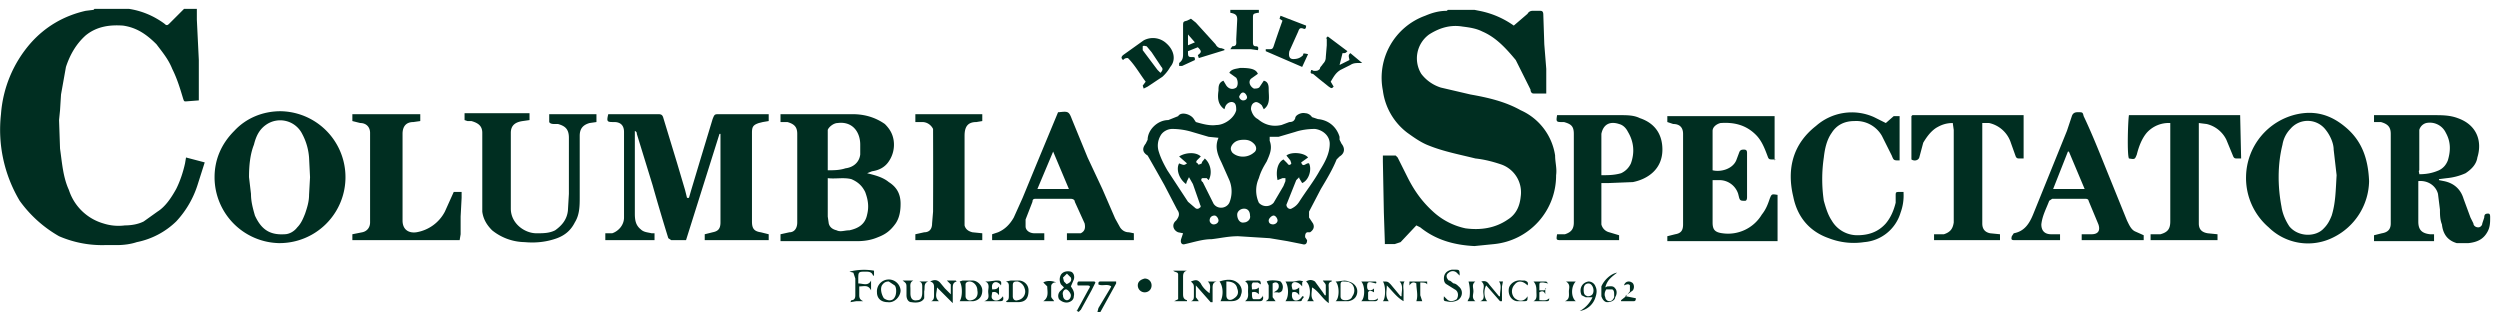 <?xml version="1.0" encoding="UTF-8"?> <svg xmlns="http://www.w3.org/2000/svg" width="254" height="32" fill="none" viewBox="0 0 254 32"><path fill="#002E21" d="m149.8 1 .5.1a9 9 0 0 1 3.5 1.5l1.4-1.2c.1-.2.3-.3.5-.3h.8c.2 0 .3.1.3.4l.1 3 .2 2.5v2.5h-1.3c-.2 0-.3-.2-.3-.4l-1.5-3c-1-1.2-2-2.3-3.4-2.9-.6-.3-1.2-.4-2-.5-1.2-.2-2.3.1-3.4.8a3 3 0 0 0-.8 4 4 4 0 0 0 2 1.4l3 .7c1.7.3 3.5.7 5.1 1.6a6 6 0 0 1 3.5 4.6c0 .7.2 1.3.1 2a7 7 0 0 1-6.3 7l-2 .2c-2-.1-3.9-.6-5.5-1.9l-.4-.2-1.6 1.7-.6.2h-1v-.2l-.1-3-.1-5.2v-.6h1.3l.2.2 1 2c.7 1.4 1.5 2.5 2.6 3.5a7 7 0 0 0 3.3 1.7c1.5.2 3 0 4.3-.9.8-.5 1.2-1.3 1.3-2.3a3 3 0 0 0-2-3.3c-.9-.3-1.7-.5-2.6-.6-1.6-.4-3.2-.7-4.7-1.3-.8-.3-1.5-.8-2.2-1.3a6.4 6.4 0 0 1-2.5-4.3 6.7 6.7 0 0 1 4.3-7.6c.7-.3 1.4-.5 2.2-.5l.1-.1h2.7ZM20 1v1l.2 4.1v4.1l-1.3.1c-.2 0-.2 0-.3-.3-.3-1-.6-2-1.1-3-.4-1-1-1.7-1.6-2.5-1-1-2-1.7-3.4-1.9-1.4-.1-2.7.1-3.8 1-1 .9-1.6 2-2 3.2l-.5 2.8-.1 1.6-.1 1 .1 2.9c.2 1.4.3 2.9.9 4.2a5.2 5.2 0 0 0 3.5 3.4 5 5 0 0 0 2.2.2c.6 0 1.3-.1 1.9-.4l1.4-1c.8-.5 1.4-1.4 1.9-2.3.4-.8.7-1.7.9-2.6l.1-.6 1.9.5-.7 2.2a9.8 9.8 0 0 1-2.2 3.8 8 8 0 0 1-4 2.1c-.6.2-1.3.3-2 .3h-1.2A11 11 0 0 1 6 24a12.6 12.6 0 0 1-4-3.6 14.1 14.1 0 0 1-1.9-8.8 12.3 12.3 0 0 1 3-7.2c1.5-1.7 3.4-2.8 5.6-3.3l.8-.1.1-.1h3.5c1.3.2 2.5.7 3.6 1.5.2.2.3.2.5 0l1-1 .5-.5H20Zm107.9 0v.3h-.1c-.5.1-.5.1-.5.6v2.3c0 .3 0 .5.3.5.2 0 .3.1.2.4l-.7-.1H125l.2-.3c.5 0 .4-.3.4-.7l.1-2c0-.4-.1-.6-.7-.7V1h3Zm-7.7 22.7-.5-.1c-.5-.2-.7-.8-.2-1.2.3-.4.4-.7.1-1.1l-1.3-2.5a360 360 0 0 0-1.7-3c-.5-.3-.6-.7-.2-1.2l.2-.4c0-1 1-2 2.1-2l1-.4c.3-.5 1.3-.2 1.6.3l.2.3c.7.2 1.4.4 2.1.3.8 0 1.8-.7 2-1.5 0-.3 0-.7-.3-.8-.2-.1-.6 0-.8.4l-.1.3c-.7-.5-.7-1.2-.6-1.9 0-.4 0-.8.5-1l.3.5c.3.4.7.4 1 .2.2-.2.2-.7 0-1l-.7-.5c.2-.4.7-.4 1.1-.5 1 0 1.6.1 1.8.6l-.7.5c-.3.3-.1.8.3 1 .2 0 .5 0 .6-.2l.4-.6c.5.1.5.6.5.9 0 .7.2 1.5-.5 2l-.2-.4c-.2-.2-.5-.4-.7-.3-.3.1-.4.4-.4.7.1.4.3.8.7 1 .7.6 1.5.8 2.4.6l.8-.3c.3 0 .5-.1.6-.4 0-.3.6-.6 1-.5.2 0 .5.1.7.4l.6.2c1.1.1 1.9.8 2.2 1.8v.3l.2.4c.4.5.3 1-.2 1.3l-.3.3c-.4 1-1 2-1.6 3l-1.2 2.3v.6l.4.6c.2.4 0 .7-.3.9h-.3c-.2.1-.2.3-.2.5l.2.3c0 .4-.2.5-.5.4l-1.5-.3-1.8-.3-3.2-.2c-1 0-1.8.2-2.7.3-.9 0-1.8.3-2.7.5-.3.1-.5-.1-.4-.5l.2-.6Zm3.6-9.7-1-.1-1.7-.5a7 7 0 0 0-2-.3c-.5 0-1 .3-1.2.7a2 2 0 0 0-.2 1.5c.2.7.5 1.3.9 2l2.1 3.2.7.6c.2.2.4.1.5 0 .2-.1 0-.3 0-.4l-.7-2-.4-.7-.2.4-.1.3c-.8-.6-1-1.6-.7-2.1.5.2.5.2.8 0l-.8-.7c.6-.4 1.7-.5 2.2 0l-.3.3c-.1.1-.3.3 0 .4 0 .2.2.1.4 0 0-.2.2-.3.3-.5.6.5.8 1.5.4 2.2l-.2-.2h-.4c-.2 0-.2.3 0 .4l1.1 2.2c.4.6 1.3.5 1.6-.1a3 3 0 0 0 0-2.3l-.8-1.8c-.4-.8-.7-1.6-.3-2.5Zm8.2 4-.3.3-1 2.5c0 .3.3.5.5.4.4-.2.6-.4.8-.7.7-1.1 1.5-2.1 2.1-3.2.5-.8 1-1.7 1-2.7 0-.8-.7-1.4-1.5-1.5-.7 0-1.4.1-2 .3l-1.7.5h-.9v.4c.3.8 0 1.4-.3 2.1-.3.5-.6 1-.8 1.7a3 3 0 0 0 0 2.5 1 1 0 0 0 1.5 0l1-1.7.2-.5v-.3h-.3l-.5.2c-.2-.9 0-1.8.6-2.1l.4.4c.1.2.3.2.4 0l-.1-.3-.4-.5c.5-.4 1.8-.3 2.2.2l-.7.5c.2.6.5 0 .8.1.3.6 0 1.7-.7 2l-.3-.5Zm-5.6-3.8c-.5 0-.9.1-1.2.5-.2.3-.2.5 0 .8.5.5 1.5.6 2.2 0 .3-.2.3-.6 0-.9-.3-.3-.6-.4-1-.4Zm-.7 7.6c0 .5.3.9.7.8.3 0 .7-.3.6-.7 0-.4-.2-.7-.6-.7-.4 0-.7.3-.7.6Zm-2.4 1c.3 0 .5-.2.5-.4s-.2-.5-.4-.5c-.3 0-.5.2-.5.5 0 .2.2.4.4.4Zm6 0c.3 0 .5-.2.5-.4s-.2-.5-.4-.5-.5.3-.5.5c0 .3.2.4.5.4Zm-3-12.6c.3 0 .4-.2.4-.3 0-.2-.2-.5-.4-.5s-.3.2-.4.4c0 .2.2.4.4.4ZM70 20.1l.2-.7.9-3 1.3-4.3c.2-.5.2-.5.7-.5h5v.7l-.6.1-.4.1c-.6.2-.7.4-.7 1v9c0 .7.2 1 .9 1.1l.8.2v.6h-6.5v-.6l.8-.2c.5-.1.8-.3.8-1v-9h-.1l-3.4 10.8h-1.5l-.3-.2a213.2 213.2 0 0 1-1.6-5.4l-1.6-5.2c0-.1 0-.2-.2-.3v8.4c0 .7.1 1.2.6 1.6.3.3.7.3 1.1.4h.3v.7h-5v-.7h.7c.6-.2 1.2-.8 1.2-1.6v-8.7c0-.6-.3-1-1-1s-.8 0-.6-.8h5c.3 0 .5 0 .6.4l1.4 4.6.8 2.7.2.8h.1Zm18.1-2.5c.8.2 1.6.4 2.2.9.8.5 1.2 1.2 1.2 2.2 0 .7-.1 1.4-.5 2-.5.7-1 1.1-1.8 1.4-.7.3-1.4.4-2.1.4h-7.8v-.7l.9-.2c.5 0 .8-.4.8-1v-9c0-.7-.3-1-1-1.2h-.7v-.8h7.3c1.2 0 2.3.3 3.3 1 .5.5.8 1 .9 1.7a3 3 0 0 1-.5 2.1c-.4.6-1 .9-1.7 1l-.5.2Zm-4 .6V22l.1.7c.1.4.4.6.8.7.4.2.8 0 1.3 0 .9-.2 1.6-.6 1.8-1.6.2-.8.1-1.5-.2-2.3-.3-.6-.7-1-1.4-1.3-.8-.2-1.6 0-2.4-.1Zm0-.9c.6 0 1.2 0 1.8-.2.8-.1 1.4-.6 1.5-1.4v-1c0-1.3-.8-2.4-2.3-2.2-.4 0-.9.4-1 .7v4.1Zm163.7 1 .5.1c1 .2 1.7.8 2 1.8l.7 1.9.3.6c0 .2.2.4.5.4.2 0 .4-.2.4-.4l.2-.6c0-.3.1-.4.4-.4.2 0 .2.2.2.4 0 .5 0 1-.3 1.5-.4.7-1 1-1.9 1.1h-1.2c-1-.3-1.4-1-1.5-1.9-.2-.5-.2-1-.2-1.5l-.2-1.6c-.2-.8-1-1.4-2-1.3v4.1c0 .8.3 1.2 1.2 1.3h.4v.7h-6.1v-.6l.8-.2c.6-.1.9-.4.9-1v-9.1c0-.7-.3-1-1-1.2h-.7v-.7h6.1c.8 0 1.6 0 2.4.3 2 .7 2.5 2.4 2 4-.1.7-.6 1.2-1.2 1.6a6 6 0 0 1-1.9.5l-.8.1Zm-2-.6c.7 0 1.3-.1 2-.4.4-.2.7-.5.9-1 .3-1 .3-1.9-.2-2.8a1.8 1.8 0 0 0-2-1 1 1 0 0 0-.7.7v4.1c-.1.1 0 .2 0 .4Zm-224 .3c0-1.8.7-3.4 2-4.7 1.2-1.3 2.9-2 4.7-2a6.7 6.7 0 1 1-.2 13.4 6.7 6.7 0 0 1-6.5-6.6Zm3.5 0 .2 1.7c0 .8.2 1.5.4 2.2.6 1.3 1.4 2 3 1.9.5 0 1-.3 1.3-.7.4-.4.6-.9.8-1.4.2-.6.4-1.2.4-1.9l.1-1.8-.1-2a6 6 0 0 0-.7-2.4 2.5 2.5 0 0 0-3.7-.9c-.7.5-1 1.2-1.2 2-.4 1-.5 2.2-.5 3.3Zm155.1-1.8h-.3c-.3 0-.4 0-.5-.3-.3-.8-.6-1.6-1.2-2.2-1-1-2.2-1.3-3.6-1.2-.4.1-.8.4-.8.8v4c.8.2 2-.1 2.4-1l.3-.8c.1-.3.3-.3.5-.3.3 0 .3.2.3.4V20c0 .1 0 .4-.2.4-.4 0-.5 0-.6-.3l-.1-.4a2 2 0 0 0-1.9-1.4h-.7v4.3c0 .7.2 1 1 1.1a4 4 0 0 0 4-1.9c.4-.5.6-1 .8-1.6.2-.5.2-.5.8-.4v4.7h-11.2V24l.8-.2c.6-.1.8-.4.8-1v-9.2c0-.6-.3-1-1-1l-.6-.2v-.6h10.9v4.5Zm60.3 2.2a6.5 6.5 0 0 1-3.6 5.7 5.7 5.7 0 0 1-6.6-1 6.6 6.6 0 0 1-2.3-5.2 6.6 6.6 0 0 1 5.2-6.3c1.9-.4 3.5.1 5 1.4 1.5 1.3 2.2 3 2.3 5.4Zm-3.3-.6-.3-2.6c0-.7-.4-1.5-.8-2a2.3 2.3 0 0 0-3.6-.1 3 3 0 0 0-.8 1.6c-.5 2-.5 4.2-.1 6.3.1.7.4 1.4.8 2 .9 1.1 2.7 1.1 3.5.2.4-.4.6-.8.8-1.3.4-1.3.4-2.5.5-4.1Zm-122.2 5.9v.7h-6.8v-.7h1.4c.4-.2.5-.5.4-1l-1-2.2c0-.2-.2-.3-.4-.3h-3.6c-.1 0-.3 0-.3.3l-.7 1.8v.7c0 .4.4.7.9.7h1v.7h-5.3v-.6l.6-.2c.7-.3 1.2-.8 1.6-1.5l.9-2 1.4-3.4 2.2-5.3h.1c.9-.1 1-.1 1.3.7l1.6 3.9 1.5 3.2 1.3 3 .5.9c.2.3.5.5.9.5l.5.1Zm-6.6-4.5-1.6-3.8-1.6 3.8h3.2Z"></path><path fill="#002E21" d="M162.7 18.6v4.2c.1.4.4.7.8.8l1 .3v.5h-5.8c-.6 0-.6 0-.5-.6h.8c.6-.2.9-.5.9-1.2v-9c0-.8-.3-1-1-1.2h-.3c-.5 0-.5-.1-.4-.7h6.4c.7 0 1.4 0 2 .3 1.5.5 2.3 1.6 2.3 3.2 0 2-1.5 3-3 3.3l-2.5.1h-.7Zm0-.8c.7 0 1.3 0 2-.2a2 2 0 0 0 1-1c.4-1.1.3-2.2-.3-3.2-.2-.4-.5-.7-.9-.8-.9-.3-1.6 0-1.8 1v4.2ZM55.8 11.6h4.8v.8l-.7.1c-.7.2-1 .6-1 1.3V20c0 .9 0 1.8-.5 2.6-.4.8-1 1.3-1.8 1.6-1.1.4-2.2.5-3.3.4a5.4 5.4 0 0 1-3.3-1.2c-.5-.5-.9-1.1-1-1.9v-8c0-.7-.4-1-1.1-1.2h-.4l-.3-.1v-.7h6.6v.7l-.7.1c-.7.1-1.2.4-1.2 1.2v7.7c0 1.5 1.4 2.5 2.6 2.5.7 0 1.3 0 1.9-.3.7-.5 1.2-1.1 1.3-2l.1-1.7V14c0-.9-.4-1.2-1.1-1.4h-.3c-.2 0-.5 0-.6-.2v-.7Zm-20 0h6.9v.7l-.7.1c-.7 0-1.1.4-1.1 1.2v8.8c0 1 .7 1.3 1.4 1.2a4 4 0 0 0 2.9-2.1l.9-2h.8v.6l-.1 1.9v1.8l-.1.6H35.8v-.6l1-.2c.5-.1.8-.5.8-1v-9.1c0-.6-.4-1-1-1l-.8-.2v-.7Zm158.5.1h11.3v4.4h-.4c-.2 0-.3 0-.4-.2l-.5-1.4a3 3 0 0 0-2.2-2h-.7v10.2c0 .6.3.9.8 1l1 .1v.6h-6.7v-.6h1c.6-.2.9-.5 1-1.2v-9.4l-.1-.7c-.7 0-1.2.2-1.7.5-.6.4-1 1-1.3 1.5L195 16c-.1.3-.5.4-.8.2v-4.4Zm29.1.8v10.2c0 .6.3.9.9 1l1 .1v.6h-6.8v-.6h1c.7-.2 1-.5 1-1.3v-10a3 3 0 0 0-2.4 1c-.5.6-.8 1.4-1 2.2-.2.5-.2.5-.8.4-.2-.4-.1-3.8 0-4.4h11.3l.1 4.4h-.4c-.2 0-.3 0-.4-.2l-.7-1.7a3 3 0 0 0-2-1.6l-.8-.1Zm-11.9 11.9v-.6h1c.7 0 .9-.4.7-1l-1-2.4c0-.1-.1-.2-.3-.2h-3.4l-.3.2c-.3.8-.7 1.5-.8 2.4 0 .6.3 1 1 1h.9v.6h-4.5c-.4 0-.5 0-.4-.4l.2-.3c1.1-.2 1.6-1 2-2l3.4-8.4.5-1.5c.1-.3.3-.4.6-.4.5 0 .5 0 .6.4 1 2.1 1.8 4.2 2.7 6.4l1.7 4.2c.2.4.4.9.8 1.1l.9.4v.5h-6.3Zm-2.9-5.2h3.2l-1.6-3.8h-.1l-1.5 3.8Zm-15.2.4a5 5 0 0 1-.3 2 4.2 4.2 0 0 1-3.7 3 7 7 0 0 1-3.6-.4c-2-.7-3.2-2.2-3.6-4.2-.7-2.9 0-5.4 2.3-7.2a5.5 5.5 0 0 1 5.9-.9l1.2.6.8-.7h.6v4.5c-.6 0-.6 0-.8-.5l-1-2a3 3 0 0 0-2.8-1.5c-1 0-1.8.4-2.3 1.2-.5.7-.7 1.6-.8 2.5a15 15 0 0 0 0 4.4c.2.7.4 1.4.8 2a3 3 0 0 0 2.6 1.5c1.1 0 2.1-.3 2.9-1.2.5-.6.8-1.3 1-2.1v-.7c0-.4 0-.4.5-.4h.3ZM93 12.3v-.7h6.8v.7l-.6.1c-.9 0-1.2.5-1.2 1.4v9.1c.1.4.4.6.8.7l1 .1v.7H93v-.6l.9-.2c.5 0 .8-.3.8-.9l.1-1.2a1044 1044 0 0 0 0-8.4c-.2-.4-.6-.7-1.1-.7H93Zm21.6-6.4c-.2 0-.3 0-.5.2-.2-.2-.2-.3 0-.5l2.1-1.5a2 2 0 0 1 2.3.3c.8.7 1 1.7.4 2.4a4 4 0 0 1-.8 1l-1.5 1-.4.2-.1-.3.3-.4c-.6-.8-1.1-1.7-1.8-2.4Zm3.3 1.5c.2-.2.3-.4.1-.6l-1-1.5-.5-.6c-.1 0-.3-.1-.4 0v.4l1.5 2 .3.3Zm6.5-2.3-2.6.8-.1-.3c.4-.3.4-.4 0-.8l-1 .4c0 .5 0 .6.4.6.3 0 .3 0 .3.3l-1.3.6h-.3v-.3c.4-.3.4-.6.4-1V2.7c0-.5 0-.5.4-.6l.4-.2.5.4 2 2.2c.1.2.3.4.6.4l.3.1v.1Zm-3.7-1.6v1.1l.7-.3-.7-.8Zm14 .4.2-.2 2 1.5c-.2.2-.2.2-.5.2l-.3 1.2 1-.5c0-.2-.2-.5.1-.7l1.2 1h-.3c-.3 0-.6 0-.9.2l-1 .5c-.5.3-.7.7-1 1.2l.3.5c-.2.2-.2.2-.5 0l-1-.8-.6-.5c-.2 0-.3-.1-.2-.3 0-.2.2 0 .3 0 .3 0 .4 0 .6-.2 0-.2.2-.3.3-.5.2-.2.3-.4.3-.7l.1-1.2v-.7Zm-6.1 1.3V5h.3c.3 0 .4 0 .5-.3a99.7 99.7 0 0 1 .9-2.6l-.3-.2.1-.3 2.6 1c0 .3-.1.4-.3.3-.3-.1-.4 0-.5.3l-.9 2c-.1.5 0 .8.4.8s.7-.1 1-.4c0-.2 0-.2.5-.1l-.6 1.3-3.7-1.6ZM87.3 29v1c0 .4.2.5.4.6H87l-.6.1.1-.2c.3 0 .4-.2.4-.5v-1.7l-.2-.6-.4-.1a6 6 0 0 1 2.5-.1v.5h-.1c-.1-.3-.3-.4-.7-.4-.8 0-.8 0-.8.8v.4c.5 0 1 .3 1.3-.3v1c-.3-.6-.7-.4-1.2-.4Zm21.5.1c.2.3.4.6.3 1 0 .3-.2.5-.5.6-.3.1-.7 0-1-.3a.7.7 0 0 1 .2-.9l.3-.3-.3-.3a1 1 0 0 1 0-1c.2-.3.6-.4 1-.3.3.1.4.5.3.8l-.3.7Zm-.5.3c-.2 0-.4.3-.3.6 0 .3.2.5.4.5s.4-.2.4-.5c0-.2-.3-.6-.5-.6Zm0-.5c.5-.2.6-.4.5-.7l-.4-.4-.4.4.1.4.3.3Zm26.4 1.1v-1c0-.2-.2-.3-.3-.5h.9v.1c-.4.1-.3.4-.3.7v1.5c-.7-.5-1-1.2-1.7-1.6 0 .5-.2 1 .2 1.4h-.7c.4-.4.4-1.6-.1-2 .3-.2.6-.2.9 0l.8 1.1.2.3h.1Zm-11.1-1.4c-.4.1-.4.4-.4.7v1.4h-.2l-1.5-1.7v1.2l.3.4h-.8c.3-.1.3-.3.3-.6v-.6c0-.5 0-.5-.3-.8.5-.2.7-.2 1 .2.2.4.5.7.9 1 0-.4.2-.9-.2-1.2h.8Zm-26.4 0c-.4.1-.4.4-.4.7v1.5l-1.6-1.6c0 .5-.3 1 .2 1.4h-.8c.3-.1.3-.4.3-.6v-.8c0-.2 0-.5-.4-.6.4-.2.7-.2 1 .1l.5.6.6.6v-1l-.4-.4h.9l.1.1Zm.3 2c.3-.4.3-1.6 0-2l.3-.1h1c.5 0 1 .5 1 1 0 .6-.3 1-.9 1.1h-1.4Zm.6-1.1v.6c0 .3.3.5.6.4.5-.1.7-.5.6-1 0-.5-.4-.9-.8-.9-.2 0-.4.1-.4.3v.6Zm-7.9 1.2c-.7 0-1.1-.4-1.1-1a1.2 1.2 0 0 1 2.4-.2c0 .6-.6 1.3-1.3 1.2Zm.1-2.1c-.3 0-.5.1-.7.4-.2.4 0 1 .2 1.3.4.3.9.3 1.1-.1.2-.3.2-1 0-1.2l-.6-.4Zm11.9 2c.3-.1.3-.3.3-.6v-.9c0-.2 0-.4-.3-.5l.5-.1h.8c.5 0 1 .4 1 1 0 .8-.3 1.2-1.1 1.2h-1.1l-.1-.1Zm.7-1v.5c0 .3.2.5.5.4.6-.1.9-.7.7-1.2a1 1 0 0 0-.7-.7c-.3 0-.5 0-.5.4v.5Zm21.1 1c.3-.5.3-1.5-.1-2 .6-.2 1.3-.3 1.8.1.3.2.6.7.4 1.2-.1.5-.5.7-1 .7H124Zm.6-2V30c0 .5.4.6.8.3.3-.2.5-.5.3-1-.1-.5-.5-.7-1.1-.7Zm-32.9-.1h1.1c-.4.2-.3.5-.3.9v.4c0 .5.2.8.7.7.4 0 .5-.4.5-.8v-.5c0-.3 0-.5-.3-.6h.9c-.5.2-.3.6-.4 1v.7c-.2.4-.7.5-1.3.4-.3 0-.5-.3-.5-.7v-.7c0-.5 0-.5-.4-.8Zm28.8 2.1h-1.2l.4-.2v-2.5c0-.3-.3-.2-.5-.4h1.4c-.4.1-.4.4-.4.7v1.6c0 .3 0 .6.4.7v.1Zm27.8-2.6-.3-.3a.6.6 0 0 0-.8 0c-.3.2-.3.5 0 .8.2 0 .3.2.5.3.2 0 .4.2.5.3.5.4.4 1.1-.1 1.4-.4.2-.8.2-1.2.1-.3 0-.2-.3-.2-.5l.3.3c.3.3.7.2 1 0 .2-.3.2-.8-.2-1l-.8-.5c-.2-.1-.3-.3-.3-.6 0-.5.3-.8.8-.9h.3c.5 0 .5 0 .5.7Zm-16 .7v.4c-.3-.4-.7-.5-.9-.4-.3.2-.1.5-.1.7.2.1.5 0 .7-.2v.8c-.2-.3-.4-.4-.7-.3-.1.4 0 .7.2.8.2.1.6 0 .8-.4.3 0 .1.2 0 .3 0 0 0 .2-.2.2h-1.5c.4-.5.3-1.6 0-2h.8c.3 0 .6-.2 1 0Zm-4 1.3c.1.4 0 .6-.3.6h-1.5c.4-.3.3-.7.3-1 0-.4.1-.8-.3-1l.2-.1h1c.3 0 .4 0 .4.4l-.3-.2h-.5c-.2.2-.1.4-.1.7.3 0 .5 0 .7-.2v.7c-.2-.2-.4-.3-.7-.2 0 .4 0 .7.2.7h.5c.2 0 .3-.2.4-.3Zm-27.5-.6c.3 0 .5 0 .7-.3v.9c-.2-.3-.4-.4-.7-.3 0 .3-.2.6.2.8.3.1.6 0 .9-.4.1.4 0 .5-.3.5H100c.6-.2.4-.6.4-1 0-.3.2-.8-.3-1h.3l.8-.1c.4 0 .6 0 .5.5-.2-.3-.5-.4-.7-.3-.3.2-.2.5-.2.7Zm27.9-.8c.3-.2 1.2-.1 1.4 0 .2.2.3.5.2.8 0 .2-.3.4-.5.3h-.4c.4-.2.6-.4.5-.8-.1-.2-.3-.3-.6-.1v1.4l.3.4h-1c.3-.2.3-.2.3-.6v-1l-.2-.4Zm-15.3 0v.2l-1.6 2.9h-.3l.1-.4 1.2-2 .1-.2c-.4-.3-.9 0-1.3-.2 0-.2 0-.3.2-.3h1.6Zm-4 3 1.2-2.2c.2-.3.2-.4-.2-.4h-.9c-.1-.2 0-.4.1-.4h1.6l.1.1-.4.8-1.1 2c-.1 0-.2.4-.4 0Zm52.4-1.4h-.7l-.4-.2c-.3-.6 0-1.3.7-1.4.3 0 .6.2.7.5.2.4.1.8 0 1.1a2 2 0 0 1-1.6 1.4 3 3 0 0 0 1.3-1.4Zm-.5-.1c.4 0 .6-.2.6-.6 0-.3-.2-.7-.5-.7s-.5.2-.5.6c0 .5.1.6.4.7Zm3-2.4c-.5.4-1 .7-1.2 1.5l.2-.1c.3 0 .6-.1.8.2.2.2.2.6 0 .9 0 .3-.4.5-.8.5-.3 0-.5-.3-.6-.6v-1c.3-.7 1-1.3 1.6-1.4ZM164 30c0-.3 0-.5-.2-.6h-.6c-.2.3-.2.6-.1.8 0 .2.2.4.4.4.3 0 .4-.2.5-.4V30Zm-21.6 0c0-.4.2-1-.2-1.4h.5c-.2.3-.1.7-.1 1v1c-.7-.4-1.1-1-1.7-1.6 0 .6-.2 1.1.2 1.6h-.6c.3-.3.3-1.6 0-2 .5 0 .5 0 .8.3l1 1.2h.1Zm10 0c0-.5.2-1-.1-1.4h.4l-.1.5v1.5h-.2L151 29c-.3.5-.2 1.3.1 1.6h-.7c.5-.2.3-.6.3-1 0-.3.2-.7-.2-1 .4-.1.6 0 .8.3l1 1.2h.1Zm-36.1-.3a.7.7 0 0 1-.7-.7c0-.4.3-.6.7-.7.4 0 .7.3.7.7 0 .4-.3.7-.7.7Zm19.4.9c.4-.3.4-1.6 0-2 .5 0 .9-.2 1.3 0 .5.1.9.5.9 1s-.3.9-.9 1h-1.3Zm.5-1v.5c0 .3.2.4.5.4s.6-.1.7-.4a1 1 0 0 0 0-1.2c-.3-.3-.6-.3-1-.3-.1 0-.2.1-.2.3v.6Zm-29 1H106c.6-.4.4-1 .4-1.5l-.4-.4c.3-.2.9-.2 1.3 0h-.2c-.2.1-.3.2-.3.4v1c0 .2.2.3.3.5Zm48-1.6c-.5-.5-1-.5-1.3-.1a1 1 0 0 0 0 1.4c.5.4 1 .3 1.3-.2 0 .4 0 .5-.3.5h-.8c-.6-.1-.9-.7-.8-1.3.1-.5.7-.9 1.3-.8h.3c.3.1.4.2.3.5Zm1.8.3v.6c-.1-.3-.3-.4-.6-.2v.8c.4 0 .7.1 1-.2 0 .3-.1.3-.3.3h-1.3c.4-.2.3-.6.3-1 0-.3 0-.7-.3-1h1.3l.2.2-.5-.1c-.4 0-.4 0-.4.4v.4h.5l.2-.2Zm-18.7 1.3c.4-.3.4-1.6 0-2h1.3c.2 0 .3 0 .2.2l-.4-.1c-.4-.1-.5 0-.5.4s.2.5.6.3l.1-.1v.4c-.3-.2-.5-.2-.6 0v.6c0 .2.1.2.3.2.3 0 .5 0 .7-.2 0 .2-.1.3-.3.3h-1.4Zm6.2 0h-.6c.2-.6 0-1.2 0-1.8-.3-.2-.5-.1-.7.2v-.4h1.8v.3c-.1-.2-.4-.2-.7-.2V30l.2.6Zm15.5 0h-1c.5-.2.4-.6.4-1 0-.3.2-.7-.3-1h1c-.5.5-.5 1.6 0 2Zm-10 0h-.9l.2-.4c.1-.6 0-1.3-.1-1.6h.7c-.4.3-.2.6-.2 1 0 .3-.2.7.2 1Zm15.2-.5.4-.5V29c-.1-.2-.4-.1-.6 0 .1-.4.5-.5.8-.3.2.1.3.5.1.8l-.8.6Zm0 0 1 .2c0 .1 0 .3-.2.3h-1.3v-.1l.5-.4Z"></path></svg> 